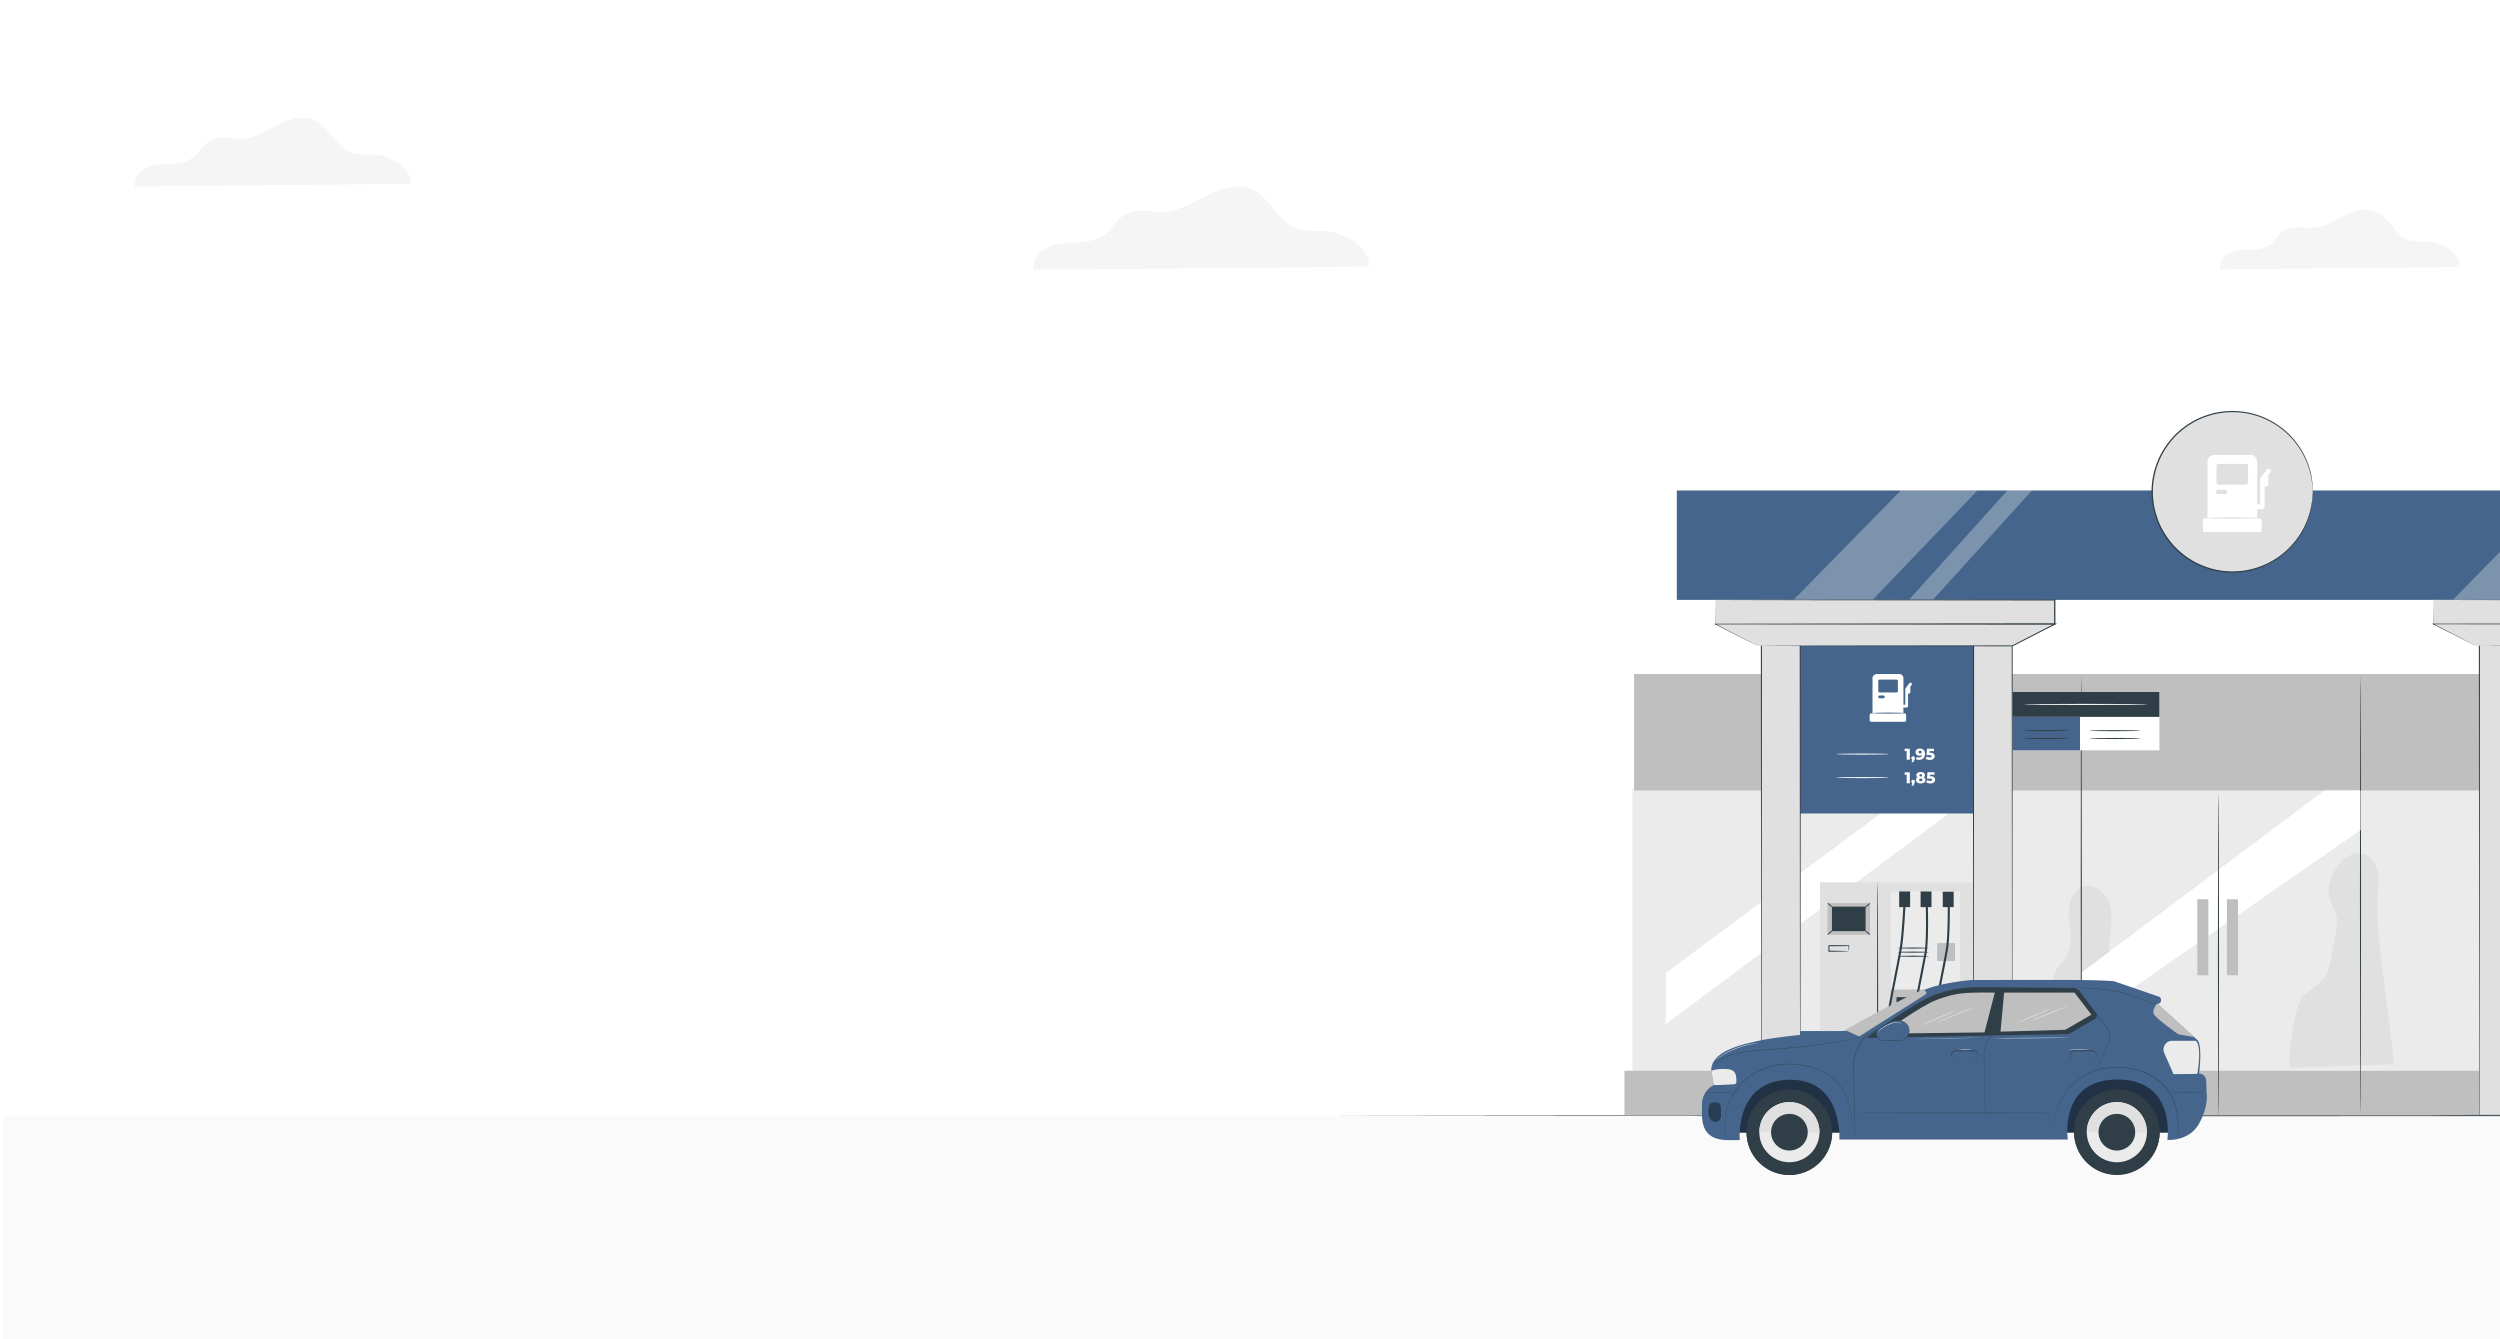 <?xml version="1.0" encoding="UTF-8"?> <svg xmlns="http://www.w3.org/2000/svg" id="Слой_1" data-name="Слой 1" viewBox="0 0 1680 900"> <defs> <style>.cls-1{fill:#fff;}.cls-2{fill:#fafafa;}.cls-3{fill:#f5f5f5;}.cls-4{fill:#303e47;}.cls-5{fill:#ebebeb;}.cls-6{fill:#e0e0e0;}.cls-7{fill:#bfbfbf;}.cls-8{fill:#45658c;}.cls-9{opacity:0.3;}.cls-10{fill:none;}.cls-11{opacity:0.5;}.cls-12{opacity:0.4;}</style> </defs> <rect class="cls-1" width="1680" height="900"></rect> <rect class="cls-2" x="2" y="749.89" width="1680" height="156.11"></rect> <path class="cls-3" d="M275.8,123.5c1.4-10.3-13.1-18.8-24-19.6-5.2-.4-10.6.4-15.5-1.4-10.7-3.7-15-17.5-25.4-21.9-7.8-3.3-16.8-.4-24.3,3.4s-15,8.6-23.5,9.1c-7.4.5-15.3-2.3-21.8,1.3-4.8,2.7-7.3,8.2-11.7,11.5s-9.9,3.9-15.3,4.1-10.9.4-15.8,2.6-8.9,7.4-7.9,12.7Z"></path> <path class="cls-3" d="M919.8,179.2c1.7-12.5-15.9-22.8-29.2-23.9-6.3-.5-12.9.5-18.9-1.6-13-4.5-18.2-21.3-30.8-26.7-9.5-4-20.4-.4-29.6,4.2s-18.3,10.4-28.5,11.1c-8.9.6-18.6-2.7-26.4,1.6-5.8,3.2-8.9,10-14.2,13.9s-12.1,4.7-18.6,5-13.2.4-19.2,3.1-10.8,9-9.6,15.4Z"></path> <path class="cls-3" d="M1652.9,179.4c1.2-9-11.4-16.3-20.9-17.1-4.5-.4-9.2.4-13.5-1.1-9.3-3.2-13-15.3-22.1-19.1-6.8-2.9-14.6-.3-21.2,3s-13.1,7.4-20.4,8c-6.4.4-13.3-1.9-18.9,1.1-4.2,2.3-6.4,7.2-10.2,10s-8.7,3.4-13.3,3.6-9.5.3-13.8,2.2-7.7,6.4-6.9,11Z"></path> <path class="cls-4" d="M1939,749.74c0,.2-229.13.37-511.7.37s-602.14-.37-511.74-.37c117.25,0,229.07-.37,511.74-.37S1939,749.53,1939,749.74Z"></path> <rect class="cls-5" x="1097.01" y="529.98" width="792.59" height="197.37"></rect> <path class="cls-6" d="M1598.4,627.37c-.63-7.45-1.26-14.94-.78-22.4.38-5.93,1.45-11.91.5-17.78s-4.54-11.82-10.27-13.39c-7.95-2.16-15.51,4.82-19.35,12.11-2.83,5.34-4.72,11.57-3.23,17.44,1.14,4.48,4.16,8.36,5,12.91.62,3.33,0,6.75-.58,10.07q-1.5,8.35-3,16.71c-.77,4.24-1.56,8.59-3.76,12.29-3.49,5.89-9.91,9.26-15.12,13.69s-11.31,42.39-8.58,48.66l69.39-2.6C1606.52,690,1600.51,652.43,1598.4,627.37Z"></path> <path class="cls-6" d="M1364.34,720.11a30.37,30.37,0,0,1,6.74-26.77c3.36-3.77,7.8-6.86,9.6-11.58,3.16-8.22-3-17.65-.46-26.09,1.69-5.71,7-9.65,9.47-15,3.47-7.42,1.25-16.08.62-24.25s1.73-18.13,9.53-20.65c8.36-2.69,16.69,5.69,18.41,14.3s-.73,17.47-.88,26.25,2.05,17.76,1,26.57c-.85,6.84-3.66,13.4-3.74,20.29-.13,12.42,8.38,25.83,1.77,36.34"></path> <polygon class="cls-1" points="1119.6 653.66 1282.97 532.47 1307.24 532.47 1328.67 532.47 1119.3 688.27 1119.6 653.66"></polygon> <rect class="cls-7" x="1098.1" y="452.94" width="792.59" height="78.27"></rect> <rect class="cls-7" x="1091.64" y="719.58" width="800.54" height="29.87"></rect> <rect class="cls-8" x="1126.82" y="329.6" width="752.7" height="73.52"></rect> <g class="cls-9"> <polygon class="cls-1" points="1277.34 329.6 1205.25 403.12 1258.38 403.12 1328.88 329.6 1277.34 329.6"></polygon> </g> <g class="cls-9"> <polygon class="cls-1" points="1282.77 403.12 1348.97 329.6 1365.44 329.6 1298.88 403.12 1282.77 403.12"></polygon> </g> <g class="cls-9"> <polygon class="cls-1" points="1720.4 329.6 1648.31 403.12 1701.44 403.12 1771.93 329.6 1720.4 329.6"></polygon> </g> <path class="cls-4" d="M1586.26,749.59c-.2,0-.37-66.3-.37-148.06s.17-148.07.37-148.07.37,66.28.37,148.07S1586.47,749.59,1586.26,749.59Z"></path> <polygon class="cls-1" points="1561.97 531.24 1398.62 653.66 1398.33 688.27 1586.26 557.82 1586.24 531.21 1561.97 531.24"></polygon> <path class="cls-4" d="M1398.62,749.46c-.2,0-.37-66.27-.37-148s.17-148,.37-148,.37,66.25.37,148S1398.83,749.46,1398.62,749.46Z"></path> <path class="cls-4" d="M1490.81,751c-.2,0-.37-48.92-.37-109.24s.17-109.24.37-109.24.38,48.9.38,109.24S1491,751,1490.81,751Z"></path> <rect class="cls-7" x="1496.49" y="604.33" width="7.46" height="51.05"></rect> <rect class="cls-7" x="1476.58" y="604.33" width="7.46" height="51.05"></rect> <circle class="cls-6" cx="1500.24" cy="330.46" r="53.96"></circle> <path class="cls-4" d="M1554.2,330.46s0-.3-.1-.87-.1-1.47-.17-2.56q-.06-.86-.12-1.89c-.08-.69-.23-1.43-.35-2.25a40,40,0,0,0-1.13-5.56,51.56,51.56,0,0,0-6-14.29,53.88,53.88,0,0,0-36.22-25.19,49.89,49.89,0,0,0-6.77-.78c-1.15,0-2.32-.15-3.49-.13l-3.54.18a22.94,22.94,0,0,0-3.58.4c-1.19.19-2.4.33-3.6.58a57.92,57.92,0,0,0-7.13,2.1,55,55,0,0,0-7,3.07c-1.13.61-2.21,1.33-3.33,2a28,28,0,0,0-3.23,2.22,64,64,0,0,0-6.07,5.16,62.62,62.62,0,0,0-5.24,6.2,52,52,0,0,0-7.64,14.74,53,53,0,0,0,0,33.75,51.74,51.74,0,0,0,7.64,14.74,60.21,60.21,0,0,0,5.24,6.2,59,59,0,0,0,6.07,5.16,26.92,26.92,0,0,0,3.23,2.23c1.12.66,2.2,1.38,3.33,2a58.89,58.89,0,0,0,14.11,5.17c1.2.25,2.41.39,3.61.59a23.91,23.91,0,0,0,3.57.39l3.54.18c1.17,0,2.34-.09,3.49-.13a50.22,50.22,0,0,0,6.78-.78,53.85,53.85,0,0,0,36.21-25.2,51.39,51.39,0,0,0,6-14.28,40,40,0,0,0,1.13-5.56c.12-.82.27-1.56.35-2.25s.08-1.32.12-1.89c.07-1.09.13-1.94.17-2.56s.1-.87.1-.87,0,.3,0,.88,0,1.47-.08,2.57c0,.56,0,1.2-.07,1.89s-.2,1.45-.31,2.27a38.05,38.05,0,0,1-1,5.61,51.09,51.09,0,0,1-5.89,14.47,54.26,54.26,0,0,1-36.53,25.7,49.79,49.79,0,0,1-6.87.82c-1.17.05-2.35.16-3.54.15l-3.6-.18a22.26,22.26,0,0,1-3.63-.39c-1.21-.19-2.45-.33-3.66-.58a57.65,57.65,0,0,1-7.26-2.11,56.34,56.34,0,0,1-7.11-3.11c-1.15-.62-2.25-1.35-3.39-2a27.83,27.83,0,0,1-3.29-2.26,49.81,49.81,0,0,1-11.52-11.54,52.7,52.7,0,0,1-7.79-15,53.89,53.89,0,0,1,0-34.35,52.76,52.76,0,0,1,7.79-15,61.31,61.31,0,0,1,5.35-6.3,59.6,59.6,0,0,1,6.17-5.24,27.83,27.83,0,0,1,3.29-2.26c1.14-.67,2.24-1.4,3.39-2a55.47,55.47,0,0,1,7.11-3.1,56.4,56.4,0,0,1,7.25-2.12c1.22-.25,2.45-.39,3.66-.58a22.5,22.5,0,0,1,3.64-.39l3.59-.18c1.19,0,2.38.11,3.55.15a50,50,0,0,1,6.87.82,54.26,54.26,0,0,1,36.53,25.7,51.39,51.39,0,0,1,5.89,14.47,38.05,38.05,0,0,1,1,5.61c.11.82.25,1.58.31,2.27s0,1.33.07,1.9c0,1.09.06,2,.08,2.57S1554.2,330.46,1554.2,330.46Z"></path> <path class="cls-1" d="M1487.39,305.65h25.42a1,1,0,0,0,.22.08,4.49,4.49,0,0,1,2.7,1.57,4.89,4.89,0,0,1,1.08,3.33q0,13.81,0,27.64V339h2v-.69c0-5.32,0-10.63,0-15.95a2.54,2.54,0,0,1,.37-1.42c1.32-1.8,2.69-3.55,4.07-5.3a1.5,1.5,0,0,1,2.16-.27,1.53,1.53,0,0,1,.23,2.13c-.32.44-.65.87-1,1.28a1.34,1.34,0,0,0-.33,1c0,1.84,0,3.68,0,5.52a1.5,1.5,0,0,1-1.58,1.65h-.9v13.37c0,1.24-.57,1.79-1.8,1.79-.93,0-1.86,0-2.79,0-.38,0-.48.12-.48.49,0,1.82,0,3.65,0,5.47a3.66,3.66,0,0,0,0,.42H1518c1.29,0,1.85.55,1.85,1.84,0,1.77,0,3.54,0,5.32,0,1.43-.52,1.95-1.94,1.95h-35.48c-1.39,0-1.7-.22-2.11-1.52V349.9c.41-1.29.72-1.51,2.11-1.51h1V335.57q0-12.46,0-24.94a4.56,4.56,0,0,1,1.86-4.05A11.73,11.73,0,0,1,1487.39,305.65Z"></path> <g id="NCkLls.tif"> <path class="cls-6" d="M1500.12,325.71h-8.86a1.56,1.56,0,0,1-1.79-1.79V313.53c0-1.25.57-1.81,1.84-1.81h17.6c1.25,0,1.82.57,1.82,1.83v10.32c0,1.3-.56,1.83-1.86,1.84Z"></path> <path class="cls-6" d="M1493,332H1491a1.52,1.52,0,1,1,0-3c1.3,0,2.59,0,3.89,0a1.52,1.52,0,1,1,0,3Z"></path> </g> <path class="cls-6" d="M1517.49,348.12c0,.27-7.72.48-17.25.48s-17.26-.21-17.26-.48,7.73-.48,17.26-.48S1517.49,347.86,1517.49,348.12Z"></path> <rect class="cls-1" x="1352.41" y="465.01" width="98.7" height="39.21"></rect> <rect class="cls-4" x="1352.41" y="465.01" width="98.7" height="16.72"></rect> <rect class="cls-8" x="1352.41" y="481.73" width="45.36" height="22.5"></rect> <path class="cls-4" d="M1390.51,496.27c0,.21-6.9.37-15.42.37s-15.44-.16-15.44-.37,6.91-.37,15.44-.37S1390.51,496.07,1390.51,496.27Z"></path> <path class="cls-4" d="M1390.51,491c0,.21-6.9.37-15.42.37s-15.44-.16-15.44-.37,6.91-.37,15.44-.37S1390.51,490.84,1390.51,491Z"></path> <path class="cls-4" d="M1438.55,496.27c0,.21-7.72.37-17.24.37s-17.23-.16-17.23-.37,7.71-.37,17.23-.37S1438.55,496.07,1438.55,496.27Z"></path> <path class="cls-4" d="M1438.55,491c0,.21-7.72.37-17.24.37s-17.23-.16-17.23-.37,7.71-.37,17.23-.37S1438.55,490.84,1438.55,491Z"></path> <path class="cls-1" d="M1443.65,473.37c0,.2-18.81.37-42,.37s-42-.17-42-.37,18.8-.37,42-.37S1443.65,473.16,1443.65,473.37Z"></path> <rect class="cls-4" x="1305.54" y="599.08" width="7.33" height="10.5"></rect> <rect class="cls-5" x="1270.01" y="628.49" width="48.59" height="37.74"></rect> <rect class="cls-8" x="1204.78" y="433.53" width="123.62" height="113.13"></rect> <path class="cls-6" d="M1261.76,592.87V749.59h64.4V592.87Zm55.49,72.4h-46.52l-.06-66.19h46.52Z"></path> <rect class="cls-7" x="1270.45" y="665" width="15.77" height="31.63"></rect> <polygon class="cls-6" points="1209.71 749.59 1183.62 749.44 1183.62 426.66 1209.71 426.66 1209.71 749.59"></polygon> <path class="cls-4" d="M1209.71,749.59s0-.58,0-1.67,0-2.72,0-4.84c0-4.27,0-10.53-.05-18.62,0-16.17-.06-39.6-.11-68.67,0-58.11-.09-138.79-.15-229.13l.37.37h-26.09l.37-.37c-.11,146.08-.2,271.13-.23,322.78l-.14-.14,19.36.19,5,.06,1.72,0h-6.65l-19.45,0h-.13v-.14c0-51.65-.13-176.7-.24-322.78v-.37h26.84v.37c-.07,90.45-.12,171.22-.16,229.4-.05,29-.09,52.43-.11,68.59,0,8,0,14.28,0,18.53,0,2.1,0,3.7,0,4.79S1209.71,749.59,1209.71,749.59Z"></path> <rect class="cls-6" x="1326.13" y="421.31" width="26.01" height="328.27"></rect> <path class="cls-4" d="M1352.14,749.59s0-.59,0-1.7,0-2.77,0-4.92c0-4.34,0-10.71,0-18.93,0-16.44-.07-40.26-.11-69.82,0-59.07-.1-141.09-.16-232.91l.37.37h-26l.37-.37c-.1,148.92-.19,276.32-.23,328.28l-.14-.14,19.32.08,5,0,1.7,0-1.65,0-5,0-19.4.07H1326v-.14c0-52-.13-179.36-.23-328.28v-.37h26.75v.37c-.06,91.93-.12,174-.16,233.18,0,29.53-.08,53.31-.11,69.74,0,8.18,0,14.52,0,18.84,0,2.13,0,3.76,0,4.87S1352.14,749.59,1352.14,749.59Z"></path> <rect class="cls-4" x="1276.26" y="599.08" width="7.33" height="10.5"></rect> <rect class="cls-4" x="1290.64" y="599.08" width="7.33" height="10.5"></rect> <rect class="cls-8" x="1209.71" y="692.86" width="52.02" height="56.73"></rect> <rect class="cls-6" x="1223.02" y="592.87" width="38.71" height="99.99"></rect> <rect class="cls-4" x="1274.46" y="670.11" width="7.69" height="26.53"></rect> <path class="cls-6" d="M1279.5,681.92h-2.33v-8.27a1.16,1.16,0,0,1,1.17-1.16h0a1.16,1.16,0,0,1,1.16,1.16Z"></path> <polyline class="cls-10" points="1268.28 749.59 1268.28 707.92 1317.08 707.92 1317.08 748.69"></polyline> <path class="cls-4" d="M1271.4,743.49c-3.83,0-6.89-2.65-7-6-.14-5-.1-13.05-.07-20.14,0-3.24,0-6.31,0-8.86,0-8,5.11-34.09,8.85-53.13,1.35-6.84,2.51-12.74,3.21-16.66.66-3.74,1.68-12.14,2.73-30.89.07-1.29.09-1.63.77-1.63v.71l.71.07c0,.07,0,.39-.06.94-1,18.81-2.08,27.27-2.75,31-.7,3.93-1.87,9.84-3.21,16.69-3.73,19-8.84,45-8.83,52.85,0,2.55,0,5.62,0,8.87,0,7.07-.06,15.1.08,20.09.07,2.57,2.56,4.65,5.56,4.65a5.94,5.94,0,0,0,4.24-1.69,4.35,4.35,0,0,0,1.32-3.13l.11-42.33h1.42l-.11,42.33a5.78,5.78,0,0,1-1.72,4.13A7.4,7.4,0,0,1,1271.4,743.49Z"></path> <rect class="cls-7" x="1228.1" y="606.85" width="28.55" height="21.29"></rect> <rect class="cls-4" x="1231.06" y="609.26" width="22.62" height="16.47"></rect> <path class="cls-4" d="M1242.4,639.25a33.66,33.66,0,0,1-.23-3.75l.23.23c-3.08.09-7.92.14-13.36.14l.37-.37h0v3.72l-.36-.36c3.75,0,7,.09,9.42.16a38.61,38.61,0,0,1,3.94.2,29.8,29.8,0,0,1-3.69.19c-2.37.08-5.77.15-9.67.17h-.36v-4.08h0l.37-.37c5.44,0,10.28.06,13.36.14h.24v.22A27.69,27.69,0,0,1,1242.4,639.25Z"></path> <rect class="cls-8" x="1276.17" y="681.92" width="4.34" height="17.3"></rect> <rect class="cls-7" x="1285.3" y="665" width="15.77" height="31.63"></rect> <rect class="cls-4" x="1289.3" y="670.11" width="7.69" height="26.53"></rect> <path class="cls-6" d="M1294.35,681.92H1292v-8.27a1.16,1.16,0,0,1,1.16-1.16h0a1.16,1.16,0,0,1,1.17,1.16Z"></path> <path class="cls-4" d="M1286.24,743.49c-3.64,0-5-.62-5-4.11-.14-5-.11-13-.08-20.14,0-3.24,0-6.32,0-8.86,0-8,5.12-34.1,8.86-53.14,1.34-6.83,2.5-12.73,3.2-16.65,1-5.42,1.28-17.16.88-33.05,0-1,0-1,.18-1.19l.51.5v0h.72s0,.28,0,.65c.23,9.25.43,25.89-.9,33.33-.7,3.93-1.86,9.83-3.2,16.67-3.74,19-8.85,45-8.83,52.87,0,2.54,0,5.62,0,8.87,0,7.07-.06,15.1.08,20.09.07,2.44.44,2.72,3.63,2.72a6,6,0,0,0,4.25-1.69,4.34,4.34,0,0,0,1.31-3.13l.12-42.33h1.42l-.11,42.33a5.79,5.79,0,0,1-1.73,4.13A7.36,7.36,0,0,1,1286.24,743.49Z"></path> <rect class="cls-7" x="1291.01" y="681.92" width="4.34" height="17.3"></rect> <rect class="cls-7" x="1300.14" y="665" width="15.77" height="31.63"></rect> <rect class="cls-4" x="1304.15" y="670.11" width="7.69" height="26.53"></rect> <path class="cls-6" d="M1309.19,681.92h-2.33v-8.27a1.17,1.17,0,0,1,1.17-1.16h0a1.16,1.16,0,0,1,1.16,1.16Z"></path> <rect class="cls-7" x="1301.75" y="633.75" width="12.02" height="12.02"></rect> <path class="cls-4" d="M1296.25,637.09c0,.21-4.74.37-10.57.37s-10.58-.16-10.58-.37,4.74-.37,10.58-.37S1296.25,636.89,1296.25,637.09Z"></path> <path class="cls-4" d="M1296.25,639.84c0,.21-4.74.37-10.57.37s-10.58-.16-10.58-.37,4.74-.37,10.58-.37S1296.25,639.64,1296.25,639.84Z"></path> <path class="cls-4" d="M1296.25,642.6c0,.2-4.74.37-10.57.37s-10.58-.17-10.58-.37,4.74-.38,10.58-.38S1296.25,642.39,1296.25,642.6Z"></path> <path class="cls-4" d="M1302.49,743.49h-1.4v-.13a6.41,6.41,0,0,1-5.59-5.91c-.14-5-.1-13.05-.07-20.14,0-3.24,0-6.31,0-8.86,0-8,5.11-34.09,8.85-53.13,1.35-6.84,2.51-12.74,3.21-16.66,1-5.4,1.45-16.45,1.39-31.12,0-1,0-1,.21-1.19l.5.5v0l.71,0v.65c.07,14.76-.43,25.9-1.41,31.38-.7,3.93-1.86,9.84-3.21,16.69-3.73,19-8.84,45-8.83,52.85,0,2.55,0,5.62,0,8.87,0,7.07-.06,15.1.08,20.09.06,2.36,2.19,4.32,4.86,4.62a5.9,5.9,0,0,0,3.55-1.66,4.38,4.38,0,0,0,1.31-3.13l.11-42.33h1.43l-.12,42.33a5.77,5.77,0,0,1-1.72,4.13,7.26,7.26,0,0,1-3.86,2Z"></path> <path class="cls-4" d="M1261.76,592.28c.21,0,.37,34.86.37,77.85S1262,748,1261.76,748s-.37-34.85-.37-77.86S1261.56,592.28,1261.76,592.28Z"></path> <path class="cls-4" d="M1231.26,609.41c-.12.15-.94-.29-1.81-1s-1.48-1.4-1.35-1.56.94.28,1.81,1S1231.39,609.25,1231.26,609.41Z"></path> <path class="cls-4" d="M1256.8,606.85c.13.15-.57,1-1.56,1.82s-1.9,1.41-2,1.25.56-1,1.55-1.82S1256.66,606.69,1256.8,606.85Z"></path> <path class="cls-4" d="M1253.58,625.57c.13-.15.94.29,1.82,1s1.48,1.4,1.35,1.56-1-.28-1.82-1S1253.45,625.73,1253.58,625.57Z"></path> <path class="cls-4" d="M1228.05,628.13c-.13-.15.56-1,1.55-1.82s1.9-1.41,2-1.25-.56,1-1.55,1.82S1228.18,628.29,1228.05,628.13Z"></path> <path class="cls-1" d="M1260.92,452.94h15.72l.14.05a2.77,2.77,0,0,1,1.67,1,3.05,3.05,0,0,1,.67,2.07c0,5.7,0,11.4,0,17.1v.42h1.25v-.43c0-3.29,0-6.58,0-9.86a1.55,1.55,0,0,1,.23-.88c.81-1.12,1.67-2.2,2.52-3.28a.92.92,0,0,1,1.33-.17.94.94,0,0,1,.14,1.32,9.24,9.24,0,0,1-.61.79.86.86,0,0,0-.21.6c0,1.13,0,2.27,0,3.41a.94.94,0,0,1-1,1h-.56v8.28c0,.76-.35,1.1-1.12,1.1h-1.72c-.24,0-.3.07-.3.3,0,1.13,0,2.25,0,3.38,0,.08,0,.16,0,.26h.71c.8,0,1.14.34,1.14,1.14,0,1.1,0,2.19,0,3.29,0,.89-.32,1.21-1.2,1.21h-22c-.86,0-1-.14-1.31-.94v-3.76c.26-.8.45-.94,1.31-.94h.6v-7.93c0-5.14,0-10.29,0-15.43a2.81,2.81,0,0,1,1.15-2.5A6.61,6.61,0,0,1,1260.92,452.94Z"></path> <g id="NCkLls.tif-2" data-name="NCkLls.tif"> <path class="cls-8" d="M1268.79,465.35h-5.48a1,1,0,0,1-1.11-1.12v-6.41c0-.78.36-1.12,1.14-1.12h10.89c.77,0,1.12.34,1.13,1.13v6.38c0,.8-.35,1.14-1.16,1.14Z"></path> <path class="cls-8" d="M1264.36,469.23h-1.19a.93.93,0,0,1-1-.94.94.94,0,0,1,1-.94q1.2,0,2.4,0a.94.94,0,1,1,0,1.88Z"></path> </g> <path class="cls-8" d="M1279.54,479.22c0,.2-4.78.37-10.68.37s-10.67-.17-10.67-.37,4.78-.37,10.67-.37S1279.54,479,1279.54,479.22Z"></path> <path class="cls-1" d="M1269.51,506.73c0,.21-8,.37-17.89.37s-17.89-.16-17.89-.37,8-.37,17.89-.37S1269.51,506.53,1269.51,506.73Z"></path> <path class="cls-4" d="M1395.88,749.46c0,.2-54.87.37-122.53.37s-122.55-.17-122.55-.37,54.86-.37,122.55-.37S1395.88,749.25,1395.88,749.46Z"></path> <rect class="cls-5" x="1305.86" y="681.92" width="4.34" height="17.3"></rect> <rect class="cls-6" x="1152.66" y="403.12" width="228.21" height="16.24"></rect> <path class="cls-4" d="M1152.66,403.12s.37,0,1.13,0l3.39,0,13.1-.05,48.5-.11,162.08-.15h.37v.37c0,5.15,0,10.66,0,16.22h0v.38h-.38l-228.2-.24h-.13v-.13c0-5.37,0-9.44.07-12.18,0-1.34,0-2.35,0-3.05s0-1,0-1,0,.36,0,1,0,1.73,0,3.08q0,4.1.08,12.11l-.13-.13,228.2-.24-.37.37h0c0-5.56,0-11.07,0-16.22l.36.37-161.81-.16-48.59-.11-13.18-.05-3.44,0Z"></path> <polygon class="cls-6" points="1181.18 433.97 1152.66 419.35 1380.87 419.35 1352.34 433.97 1181.18 433.97"></polygon> <path class="cls-4" d="M1181.18,434l.85,0,2.47,0,9.55-.06,35.68-.1,122.61-.13-.16,0c9.1-4.68,18.7-9.6,28.52-14.63l.16.69h-28.51l-199.69-.18.08-.35,21.11,10.92,5.48,2.86,1.39.74.46.26s-.16-.06-.47-.21l-1.41-.7-5.51-2.76-21.22-10.78-.69-.35h.78l199.69-.19h30l-1.36.69-28.53,14.61-.08,0h-.08l-122.68-.13-35.66-.11-9.53-.06-2.46,0Z"></path> <path class="cls-1" d="M1283.38,503.14v7.37h-2.09v-5.76h-1.37v-1.61Z"></path> <path class="cls-1" d="M1286.47,508.56a1.12,1.12,0,0,1,.34.85,2,2,0,0,1-.06.49,6.59,6.59,0,0,1-.29.73l-.66,1.53h-1.25l.49-1.71a1.08,1.08,0,0,1-.46-.41,1.18,1.18,0,0,1-.16-.63,1.12,1.12,0,0,1,.34-.85,1.27,1.27,0,0,1,1.71,0Z"></path> <path class="cls-1" d="M1292.66,503.93a3.69,3.69,0,0,1,.92,2.69,4.5,4.5,0,0,1-.49,2.18,3.34,3.34,0,0,1-1.38,1.38,4.26,4.26,0,0,1-2.06.48,4.68,4.68,0,0,1-1.19-.15,3.17,3.17,0,0,1-1-.39l.76-1.5a2.25,2.25,0,0,0,1.36.38,1.71,1.71,0,0,0,1.85-1.7,2.45,2.45,0,0,1-1.65.54,2.7,2.7,0,0,1-1.27-.3,2.25,2.25,0,0,1-1.27-2,2.28,2.28,0,0,1,.39-1.32,2.45,2.45,0,0,1,1-.89,3.72,3.72,0,0,1,4,.63Zm-1.62,2.15a.88.88,0,0,0,.29-.68.91.91,0,0,0-.28-.67,1.09,1.09,0,0,0-.76-.25,1,1,0,0,0-.72.25,1,1,0,0,0,0,1.36,1.19,1.19,0,0,0,1.47,0Z"></path> <path class="cls-1" d="M1299.34,506.46a2.08,2.08,0,0,1,.75,1.68,2.31,2.31,0,0,1-.36,1.26,2.37,2.37,0,0,1-1.07.91,4.12,4.12,0,0,1-1.78.35,6.78,6.78,0,0,1-1.55-.19,4.61,4.61,0,0,1-1.31-.54l.75-1.57a3.31,3.31,0,0,0,1,.45,3.61,3.61,0,0,0,1.07.16,1.63,1.63,0,0,0,.86-.2.66.66,0,0,0,.32-.58.62.62,0,0,0-.31-.56,2.47,2.47,0,0,0-1.12-.19h-2l.37-4.3h4.69v1.61h-3l-.09,1.07h.49A3.4,3.4,0,0,1,1299.34,506.46Z"></path> <path class="cls-1" d="M1269.51,522.54c0,.21-8,.38-17.89.38s-17.89-.17-17.89-.38,8-.37,17.89-.37S1269.51,522.34,1269.51,522.54Z"></path> <path class="cls-1" d="M1283.38,519v7.37h-2.09v-5.76h-1.37V519Z"></path> <path class="cls-1" d="M1286.47,524.37a1.12,1.12,0,0,1,.34.86,2,2,0,0,1-.06.48,6.59,6.59,0,0,1-.29.73l-.66,1.53h-1.25l.49-1.71a1,1,0,0,1-.46-.41,1.17,1.17,0,0,1-.16-.62,1.12,1.12,0,0,1,.34-.86,1.3,1.3,0,0,1,1.71,0Z"></path> <path class="cls-1" d="M1293.65,523.16a1.76,1.76,0,0,1,.28,1,2,2,0,0,1-.4,1.22,2.6,2.6,0,0,1-1.13.81,4.53,4.53,0,0,1-1.67.29,4.58,4.58,0,0,1-1.68-.29,2.51,2.51,0,0,1-1.12-.81,2,2,0,0,1-.41-1.22,1.85,1.85,0,0,1,.28-1,2.2,2.2,0,0,1,.78-.73,1.72,1.72,0,0,1-.79-1.48,1.78,1.78,0,0,1,.37-1.13,2.23,2.23,0,0,1,1-.75,4.5,4.5,0,0,1,3.07,0,2.32,2.32,0,0,1,1,.75,1.84,1.84,0,0,1,.36,1.13,1.8,1.8,0,0,1-.2.84,1.72,1.72,0,0,1-.59.64A2.2,2.2,0,0,1,1293.65,523.16Zm-2.12,1.6a.83.83,0,0,0,.3-.67.82.82,0,0,0-.3-.67,1.42,1.42,0,0,0-1.61,0,.82.82,0,0,0-.3.67.83.83,0,0,0,.3.67,1.47,1.47,0,0,0,1.61,0Zm-1.44-4.29a.73.73,0,0,0-.24.58.71.71,0,0,0,.24.56.93.93,0,0,0,.64.2.94.94,0,0,0,.64-.2.71.71,0,0,0,.24-.56.73.73,0,0,0-.24-.58.94.94,0,0,0-.64-.2A1,1,0,0,0,1290.09,520.47Z"></path> <path class="cls-1" d="M1299.66,522.27a2.08,2.08,0,0,1,.74,1.68,2.39,2.39,0,0,1-.35,1.26,2.5,2.5,0,0,1-1.07.92,4.33,4.33,0,0,1-1.79.34,6.69,6.69,0,0,1-1.54-.19,4.49,4.49,0,0,1-1.31-.54l.75-1.57a3.19,3.19,0,0,0,1,.45,3.56,3.56,0,0,0,1.07.16,1.66,1.66,0,0,0,.86-.2.66.66,0,0,0,.32-.58.6.6,0,0,0-.32-.55,2.27,2.27,0,0,0-1.11-.19h-2l.37-4.31h4.7v1.61h-3l-.09,1.08h.49A3.48,3.48,0,0,1,1299.66,522.27Z"></path> <polygon class="cls-6" points="1692.16 749.59 1666.07 749.44 1666.07 426.66 1692.16 426.66 1692.16 749.59"></polygon> <path class="cls-4" d="M1692.16,749.59s0-.58,0-1.67,0-2.72,0-4.84c0-4.27,0-10.53,0-18.62,0-16.17-.06-39.6-.11-68.67,0-58.11-.09-138.79-.16-229.13l.37.37h-26.09l.37-.37c-.1,146.08-.19,271.13-.23,322.78l-.14-.14,19.37.19,5,.06,1.71,0h-6.64l-19.45,0h-.14v-.14c0-51.65-.12-176.7-.23-322.78v-.37h26.83v.37c-.06,90.45-.11,171.22-.15,229.4-.05,29-.09,52.43-.11,68.59,0,8,0,14.28,0,18.53,0,2.1,0,3.7,0,4.79S1692.16,749.59,1692.16,749.59Z"></path> <path class="cls-4" d="M1878.34,749.46c0,.2-54.87.37-122.53.37s-122.55-.17-122.55-.37,54.86-.37,122.55-.37S1878.34,749.25,1878.34,749.46Z"></path> <rect class="cls-6" x="1635.11" y="403.12" width="228.21" height="16.24"></rect> <path class="cls-4" d="M1635.11,403.12l1.14,0,3.39,0,13.1-.05,48.5-.11,162.08-.15h.37v16.59h0v.38h-.37l-228.21-.24H1635v-.13c0-5.37.06-9.44.08-12.18,0-1.34,0-2.35,0-3.05s0-1,0-1,0,.36,0,1,0,1.73,0,3.08q0,4.1.07,12.11l-.13-.13,228.21-.24-.37.37h0V403.12l.37.37-161.81-.16-48.59-.11-13.18-.05-3.44,0Z"></path> <polygon class="cls-6" points="1663.64 433.97 1635.11 419.35 1863.32 419.35 1834.8 433.97 1663.64 433.97"></polygon> <path class="cls-4" d="M1663.64,434l.84,0,2.48,0,9.55-.06,35.68-.1,122.61-.13-.17,0L1863.16,419l.16.69h-28.51l-199.7-.18.09-.35,21.11,10.92,5.47,2.86,1.4.74.46.26s-.16-.06-.48-.21l-1.4-.7-5.51-2.76L1635,419.52l-.69-.35h.77l199.7-.19h30l-1.36.69L1835,434.29l-.08,0h-.08l-122.69-.13-35.65-.11-9.53-.06-2.46,0Z"></path> <rect class="cls-8" x="1162.38" y="717.34" width="298.42" height="43.79"></rect> <g class="cls-11"> <rect x="1162.38" y="717.34" width="298.42" height="43.79"></rect> </g> <circle class="cls-4" cx="1202.48" cy="760.84" r="28.78" transform="translate(411.17 1943.48) rotate(-88.54)"></circle> <path class="cls-4" d="M1173.71,760.35v.07a28.77,28.77,0,1,0,57.54.83v-.07Z"></path> <path class="cls-5" d="M1182.28,760.54a20.2,20.2,0,1,0,20.49-19.91A20.21,20.21,0,0,0,1182.28,760.54Z"></path> <path class="cls-6" d="M1202.77,740.63a20.2,20.2,0,0,0-20.49,19.91l40.4.59A20.21,20.21,0,0,0,1202.77,740.63Z"></path> <path class="cls-4" d="M1190.18,760.66a12.31,12.31,0,1,0,12.48-12.13A12.31,12.31,0,0,0,1190.18,760.66Z"></path> <circle class="cls-4" cx="1422.53" cy="760.84" r="28.78" transform="translate(624.95 2163.09) rotate(-88.51)"></circle> <path class="cls-4" d="M1393.76,760.35s0,0,0,.07a28.78,28.78,0,0,0,57.55.83v-.07Z"></path> <path class="cls-5" d="M1402.33,760.54a20.2,20.2,0,1,0,20.49-19.91A20.21,20.21,0,0,0,1402.33,760.54Z"></path> <path class="cls-6" d="M1422.82,740.63a20.2,20.2,0,0,0-20.49,19.91l40.4.59A20.22,20.22,0,0,0,1422.82,740.63Z"></path> <path class="cls-4" d="M1410.22,760.66a12.31,12.31,0,1,0,12.48-12.13A12.31,12.31,0,0,0,1410.22,760.66Z"></path> <path class="cls-8" d="M1240.2,692.7s-42.37,3.13-58.08,6.65c-11.07,2.49-32.41,6.77-32.15,20.2l1.69,9.62a14.5,14.5,0,0,0-7.92,12.85c0,9.22-1.93,23.54,16.55,24.11,3,.09,8.83,0,8.83,0s-3.55-39.36,32.61-40.51c36.78-1.17,34.34,40.15,34.34,40.15h153.52s-6.3-40.26,33.3-40.32S1456.47,766,1456.47,766s14.56,1.26,21.34-11,5-21,5-21l-.22-7.74a5,5,0,0,0-4.82-4.86h0s2.65-19.48-1.41-22.85-26.31-23.72-26.31-23.72l1.06-.67a2.5,2.5,0,0,0-.52-4.47c-8.45-2.9-25.15-8.65-29.08-10a7.54,7.54,0,0,0-1.83-.38c-2.34-.18-9-.6-21.16-.73-14.84-.16-73.76,0-73.76,0s-20.28,1.67-31.57,6.64C1281.32,670.51,1240.2,692.7,1240.2,692.7Z"></path> <g class="cls-12"> <path d="M1154.48,741c-1.53-.31-3.89-.34-5.06.7a4.88,4.88,0,0,0-1.24,3.18,13.64,13.64,0,0,0,.11,4.77,5.81,5.81,0,0,0,2.69,3.8,3.76,3.76,0,0,0,4.43-.52,5.81,5.81,0,0,0,1.08-4.14,33.81,33.81,0,0,0-.25-5.87,2.81,2.81,0,0,0-.53-1.18,1.59,1.59,0,0,0-1.23-.74"></path> </g> <path class="cls-5" d="M1151.66,729.17c4.5,0,8.86-.24,13.35-.54a2.25,2.25,0,0,0,1.37-.42,2.21,2.21,0,0,0,.47-1.64c0-2.41-.1-5.15-1.93-6.72a7.18,7.18,0,0,0-4.12-1.39,26.6,26.6,0,0,0-10.83,1.09Z"></path> <path class="cls-4" d="M1245.06,764.54l0-.39c0-.26,0-.64-.07-1.13-.06-1-.14-2.46-.24-4.34s-.23-4.19-.5-6.85a54,54,0,0,0-1.59-9,40.4,40.4,0,0,0-4.33-10.09,31.81,31.81,0,0,0-8.37-9.33c-7.26-5.17-17.07-8.09-27.32-8.21s-20,3.12-27.13,8.54a39.8,39.8,0,0,0-8.81,9,42.48,42.48,0,0,0-5.15,9.69,39.62,39.62,0,0,0-2.18,8.81,36.2,36.2,0,0,0-.26,6.85,34.18,34.18,0,0,0,.52,4.3l.21,1.12c0,.25,0,.38,0,.38s0-.13-.08-.38l-.23-1.11a31.83,31.83,0,0,1-.58-4.31,36,36,0,0,1,.22-6.87,39.33,39.33,0,0,1,2.14-8.86,42.7,42.7,0,0,1,5.15-9.76,40,40,0,0,1,8.85-9.06,44.4,44.4,0,0,1,27.28-8.61c10.31.13,20.16,3.06,27.47,8.28a31.74,31.74,0,0,1,8.42,9.42,40.55,40.55,0,0,1,4.32,10.16,53.28,53.28,0,0,1,1.55,9c.26,2.67.37,5,.46,6.87s.14,3.34.18,4.34c0,.49,0,.87,0,1.13A3.81,3.81,0,0,1,1245.06,764.54Z"></path> <path class="cls-4" d="M1246.69,765.21s0-.11,0-.33,0-.53,0-1c0-.85-.06-2.09-.11-3.72-.1-3.26-.23-8-.41-14.1s-.36-13.45-.59-21.9q-.09-3.16-.18-6.53a21.91,21.91,0,0,1,.15-3.42l.24-1.73.36-1.73a35.84,35.84,0,0,1,6.33-13.44v0h0l26.59-16.75,7.18-4.52a56.08,56.08,0,0,1,7.6-4.24,78.36,78.36,0,0,1,8.25-3.3c1.41-.49,2.86-.9,4.31-1.33s2.92-.78,4.41-1.08a101.49,101.49,0,0,1,17.14-2.17,163.44,163.44,0,0,1,16.58.06h.16l0,.15-7.15,32v0a35,35,0,0,0-3.21,6.87,18.84,18.84,0,0,0-1.08,7.1c.18,2.36.25,4.67.31,6.91s.08,4.42.12,6.53c.13,8.45.16,15.81.18,21.88s0,10.84,0,14.1c0,1.62,0,2.87,0,3.71v1c0,.22,0,.33,0,.33s0-.11,0-.33,0-.53,0-1c0-.84,0-2.09,0-3.71,0-3.26,0-8-.08-14.1s-.1-13.43-.24-21.87q-.06-3.17-.14-6.53c-.06-2.24-.13-4.55-.32-6.9a19.1,19.1,0,0,1,1.09-7.2,35.18,35.18,0,0,1,3.22-6.92l0,0c2.2-9.84,4.59-20.58,7.12-32l.13.16a163.09,163.09,0,0,0-16.56,0,100.77,100.77,0,0,0-17.09,2.16c-1.49.3-2.94.71-4.4,1.08s-2.88.84-4.29,1.33a76.91,76.91,0,0,0-8.22,3.28,56.72,56.72,0,0,0-7.57,4.22l-7.18,4.52-26.61,16.73,0,0a34.5,34.5,0,0,0-3.92,6.49,35.28,35.28,0,0,0-2.38,6.85c-1.21,4.61-.6,9.15-.59,13.36.21,8.45.39,15.82.54,21.9s.25,10.84.33,14.1c0,1.62.06,2.87.08,3.72,0,.42,0,.73,0,1S1246.69,765.21,1246.69,765.21Z"></path> <path class="cls-4" d="M1344.34,664.91l.25,0,.74,0,2.86-.07,10.59-.21,35.71-.61h.06l0,0,5,6.13,14.29,17.51,1.62,2a11,11,0,0,1,2.41,6.82,11.22,11.22,0,0,1-.87,4.4l-1.63,3.79c-2.08,4.82-3.76,8.72-4.93,11.42l-1.36,3.1q-.23.52-.36.81c-.08.18-.13.27-.13.27a2.65,2.65,0,0,1,.11-.28c.07-.2.19-.47.33-.82l1.31-3.12c1.15-2.72,2.8-6.63,4.85-11.46.93-2.43,2.56-5,2.44-8.11a10.76,10.76,0,0,0-2.37-6.67l-1.63-2-14.3-17.5-5-6.12.11,0-35.71.51-10.59.13-2.86,0h-1Z"></path> <path class="cls-4" d="M1326.32,712.39s.15,0,.43-.06a3.11,3.11,0,0,0,1.13-.45,2.93,2.93,0,0,0,1.15-1.5,3.25,3.25,0,0,0,.14-1.19,2.84,2.84,0,0,0-2.81-2.78h-11.93a2.82,2.82,0,0,0-2.8,2.5,3.16,3.16,0,0,0,.35,1.9,2.84,2.84,0,0,0,1.37,1.22,4.51,4.51,0,0,0,1.79.22h1.76l3.16,0,4.58,0,1.24,0,.44,0-.44,0-1.24,0-4.58,0-3.16,0h-1.76c-.3,0-.6,0-.93,0a3.61,3.61,0,0,1-1-.22,3.19,3.19,0,0,1-1.51-1.33,3.49,3.49,0,0,1-.38-2.06,3.08,3.08,0,0,1,3.07-2.75h11.94a3.09,3.09,0,0,1,2.65,1.65,3.13,3.13,0,0,1,.33,1.37,3.33,3.33,0,0,1-.18,1.24,3,3,0,0,1-1.23,1.54,2.84,2.84,0,0,1-1.19.41A2,2,0,0,1,1326.32,712.39Z"></path> <path class="cls-4" d="M1405.89,712.39s.15,0,.42-.06a3,3,0,0,0,1.13-.45,3,3,0,0,0,1.16-1.5,3.25,3.25,0,0,0,.14-1.19,2.84,2.84,0,0,0-2.81-2.78H1394a2.82,2.82,0,0,0-2.79,2.5,3.09,3.09,0,0,0,.35,1.9,2.84,2.84,0,0,0,1.37,1.22,4.51,4.51,0,0,0,1.79.22h1.76l3.16,0,4.58,0,1.24,0,.44,0-.44,0-1.24,0-4.58,0-3.16,0h-1.76c-.31,0-.6,0-.93,0a3.61,3.61,0,0,1-1-.22,3.19,3.19,0,0,1-1.51-1.33,3.49,3.49,0,0,1-.38-2.06,3.08,3.08,0,0,1,3.06-2.75h11.94a3.08,3.08,0,0,1,2.65,1.65,3,3,0,0,1,.34,1.37,3.33,3.33,0,0,1-.18,1.24,3,3,0,0,1-1.24,1.54,2.76,2.76,0,0,1-1.18.41A2,2,0,0,1,1405.89,712.39Z"></path> <path class="cls-5" d="M1475.66,699.4h-15.92a5.87,5.87,0,0,0-5.2,3.15h0a5.89,5.89,0,0,0-.18,5.1l6.25,14.18,15.94-.16S1479.94,703.7,1475.66,699.4Z"></path> <path class="cls-4" d="M1254.54,697.4l82.16-1.51,53.46-1,17.63-10.17a2.74,2.74,0,0,0,.81-4l-11-14.42a6.11,6.11,0,0,0-4.81-2.41l-59.8-.49s-22.52-1.3-40.26,8.63C1274.09,682.47,1254.54,697.4,1254.54,697.4Z"></path> <path class="cls-7" d="M1292.19,664.87s4.12,1.88,1.44,3.62-44.3,28-44.3,28l-9.57-4.33C1256.71,682.7,1273.83,673.53,1292.19,664.87Z"></path> <path class="cls-4" d="M1250.68,697.13l-.26.06-.76.17-2.92.6c-2.54.51-6.22,1.22-10.78,2-9.12,1.57-21.79,3.4-35.87,4.62-3.52.3-7,.55-10.29.77s-6.52.42-9.57.7a82.53,82.53,0,0,0-16,2.74,44.93,44.93,0,0,0-10.07,4.2c-1.15.61-2,1.2-2.54,1.55l-.66.42-.23.13.22-.16.64-.43a27.75,27.75,0,0,1,2.51-1.6,43.47,43.47,0,0,1,10.08-4.3,81.06,81.06,0,0,1,16-2.8c3-.29,6.25-.5,9.58-.72s6.76-.48,10.27-.78c14.07-1.22,26.74-3,35.87-4.54,4.56-.75,8.25-1.43,10.79-1.91l2.93-.55.76-.14Z"></path> <path class="cls-4" d="M1482,733.91c0,.08-5.47.14-12.22.14s-12.23-.06-12.23-.14,5.47-.14,12.23-.14S1482,733.84,1482,733.91Z"></path> <path class="cls-4" d="M1381.86,747.89c0,.08-30.91.14-69,.14s-69-.06-69-.14,30.9-.14,69-.14S1381.86,747.81,1381.86,747.89Z"></path> <path class="cls-4" d="M1165.45,734.38c0,.07-4.38.14-9.77.14s-9.76-.07-9.76-.14,4.37-.14,9.76-.14S1165.45,734.3,1165.45,734.38Z"></path> <path class="cls-7" d="M1449.62,674.36s-3.67,4.1-2.23,7.12S1463.74,695,1463.74,695l10.81,2Z"></path> <polygon class="cls-7" points="1346.78 667.01 1344.34 693.27 1387.87 692.03 1405.41 681.84 1394.05 667.01 1346.78 667.01"></polygon> <path class="cls-7" d="M1264.85,694.62s26.26-19,36.62-22.74c10-3.63,15.21-4.54,24.6-4.81,9-.26,14.45,0,14.45,0l-6.94,26.71Z"></path> <path class="cls-8" d="M1261,694.71h0a4.62,4.62,0,0,1,2.35-4l6-3.38a11.46,11.46,0,0,1,5.63-1.48h0a11.61,11.61,0,0,1,3.58.57,6.55,6.55,0,0,1,4.4,6h0a6.65,6.65,0,0,1-6.64,6.9h-10.75A4.6,4.6,0,0,1,1261,694.71Z"></path> <path class="cls-4" d="M1261,694.71s0,.2.07.58a4.7,4.7,0,0,0,.53,1.57,4.62,4.62,0,0,0,1.85,1.82,4.41,4.41,0,0,0,1.55.49,18.49,18.49,0,0,0,1.85,0l9.2,0a7.14,7.14,0,0,0,2.57-.42,6.61,6.61,0,0,0,3.81-3.78,6.65,6.65,0,0,0,.4-2.84,6.53,6.53,0,0,0-2.72-4.82,7,7,0,0,0-2.49-1.05A11.14,11.14,0,0,0,1275,686a11.49,11.49,0,0,0-4.72,1c-.69.31-1.32.7-2,1l-1.8,1-3.09,1.72a4.62,4.62,0,0,0-1.85,1.82,4.48,4.48,0,0,0-.53,1.57c-.06.38-.06.59-.07.59a2.66,2.66,0,0,1,0-.59,4.5,4.5,0,0,1,.49-1.62,4.71,4.71,0,0,1,1.87-1.91l3.07-1.75,1.79-1c.63-.35,1.26-.75,2-1.07a11.52,11.52,0,0,1,7.48-.75,7.15,7.15,0,0,1,2.59,1.08,6.83,6.83,0,0,1,2.84,5,7.08,7.08,0,0,1-.42,3,6.84,6.84,0,0,1-4,3.93,7.27,7.27,0,0,1-2.66.43l-9.2,0c-.65,0-1.27,0-1.87-.06a4.56,4.56,0,0,1-1.61-.53,4.75,4.75,0,0,1-1.87-1.9,4.62,4.62,0,0,1-.49-1.62A3.75,3.75,0,0,1,1261,694.71Z"></path> <path class="cls-4" d="M1463.31,764.78s0-.12,0-.37,0-.62.07-1.09.09-1.08.12-1.78,0-1.51.08-2.42,0-1.93,0-3-.08-2.32-.23-3.61a46.68,46.68,0,0,0-1.55-8.65,39.46,39.46,0,0,0-1.72-4.82,32.5,32.5,0,0,0-2.59-4.89,33.32,33.32,0,0,0-8.41-8.77,39.79,39.79,0,0,0-12.07-6,50.62,50.62,0,0,0-14.33-1.91,47.09,47.09,0,0,0-14.31,2.08,40.94,40.94,0,0,0-6.37,2.63,36.56,36.56,0,0,0-5.53,3.61,46.1,46.1,0,0,0-8.52,8.74,34.64,34.64,0,0,0-2.83,4.76,49.39,49.39,0,0,0-2,4.72,56,56,0,0,0-3.1,15.09c-.09,1.83-.08,3.25,0,4.21,0,.47,0,.83.06,1.09s0,.37,0,.37,0-.12,0-.37,0-.62-.09-1.09c-.06-1-.09-2.38,0-4.21a55.44,55.44,0,0,1,3-15.15,46.42,46.42,0,0,1,2-4.76,34.69,34.69,0,0,1,2.84-4.8,46.55,46.55,0,0,1,8.55-8.8,37.84,37.84,0,0,1,5.56-3.65,40.89,40.89,0,0,1,6.41-2.65,47.42,47.42,0,0,1,14.4-2.1,50.56,50.56,0,0,1,14.41,1.93,39.71,39.71,0,0,1,12.14,6,36.35,36.35,0,0,1,4.76,4.17,28.79,28.79,0,0,1,3.69,4.69,31.6,31.6,0,0,1,2.6,4.93,37.47,37.47,0,0,1,1.71,4.84,47,47,0,0,1,1.52,8.7c.14,1.29.14,2.5.2,3.61s0,2.13,0,3-.07,1.72-.11,2.43-.1,1.29-.14,1.77l-.1,1.09C1463.33,764.66,1463.31,764.78,1463.31,764.78Z"></path> <path class="cls-1" d="M1332.43,697.4h-.12l-.37,0-1.4,0-5.16.09c-4.36.08-10.37.24-17,.42s-12.67.31-17,.35h-5.17l-1.4,0h-.36l-.13,0h.13l.36,0,1.4,0,5.16-.09c4.36-.08,10.38-.24,17-.42s12.67-.31,17-.35h5.16l1.4,0,.37,0Z"></path> <path class="cls-1" d="M1325.3,705.49a79.3,79.3,0,0,1-9.42,0,79.3,79.3,0,0,1,9.42,0Z"></path> <path class="cls-1" d="M1327,676.7c0,.07-5.82,2.51-13.07,5.44s-13.14,5.25-13.17,5.18,5.82-2.5,13.07-5.44S1327,676.63,1327,676.7Z"></path> <path class="cls-1" d="M1315.18,678.54c0,.07-5.54,2.52-12.44,5.48s-12.52,5.29-12.56,5.22,5.54-2.52,12.45-5.48S1315.15,678.47,1315.18,678.54Z"></path> <path class="cls-1" d="M1390.35,675.69c0,.07-5.82,2.5-13.07,5.44s-13.14,5.25-13.17,5.18,5.82-2.51,13.07-5.44S1390.32,675.61,1390.35,675.69Z"></path> <path class="cls-1" d="M1378.5,677.52c0,.07-5.54,2.53-12.44,5.48s-12.52,5.3-12.55,5.23,5.53-2.53,12.44-5.49S1378.47,677.45,1378.5,677.52Z"></path> <path class="cls-1" d="M1391.49,697.39c0,.08-11.63.21-26,.3s-26,.09-26,0,11.64-.21,26-.29S1391.49,697.32,1391.49,697.39Z"></path> <path class="cls-1" d="M1404.38,705c0,.07-3.27.17-7.29.21s-7.29,0-7.29-.08,3.26-.17,7.29-.2S1404.38,705,1404.38,705Z"></path> <path class="cls-1" d="M1181.61,701.06a1.1,1.1,0,0,1-.31.06l-.91.12c-.4,0-.88.11-1.44.2s-1.2.17-1.9.31c-1.41.24-3.07.61-4.89,1.1a59.55,59.55,0,0,0-5.81,1.92c-2,.8-3.9,1.68-5.58,2.54s-3.13,1.74-4.32,2.52c-.61.37-1.14.75-1.61,1.06s-.87.6-1.19.84l-.75.53a1.31,1.31,0,0,1-.27.17s.07-.08.24-.22l.72-.57c.31-.25.7-.55,1.16-.88s1-.71,1.59-1.1a49.6,49.6,0,0,1,4.31-2.57,54.51,54.51,0,0,1,5.6-2.58,56.55,56.55,0,0,1,5.85-1.91c1.83-.48,3.5-.83,4.91-1.05.71-.12,1.35-.19,1.92-.27s1-.12,1.44-.15l.92-.06A1.11,1.11,0,0,1,1181.61,701.06Z"></path> <path class="cls-1" d="M1277.66,688.37s-.15-.21-.51-.5a3.62,3.62,0,0,0-1.78-.72,7.72,7.72,0,0,0-2.87.31,22.52,22.52,0,0,0-3.38,1.15,22.17,22.17,0,0,0-5.51,3.43c-1.28,1.07-2,1.87-2,1.83a3.9,3.9,0,0,1,.46-.57,16.72,16.72,0,0,1,1.41-1.41,20.32,20.32,0,0,1,5.52-3.53,21.69,21.69,0,0,1,3.44-1.15,7.6,7.6,0,0,1,3-.25,3.43,3.43,0,0,1,1.82.83,2.73,2.73,0,0,1,.36.41C1277.64,688.31,1277.67,688.37,1277.66,688.37Z"></path> <path class="cls-4" d="M1450.84,674.17a8.57,8.57,0,0,1-2.29.23,14.82,14.82,0,0,1-2.69-.33,25.53,25.53,0,0,1-3.42-1.06c-1.24-.47-2.57-1.06-4-1.67l-2.23-.9c-.77-.31-1.58-.57-2.4-.87a92.52,92.52,0,0,0-11-3,125.35,125.35,0,0,0-20.49-2.55c-1.32-.07-2.52-.07-3.57-.1h-2.69l-1.71,0h-.59l.15,0,.44,0,1.7-.09,2.7-.05c1,0,2.25,0,3.58.06a119.27,119.27,0,0,1,20.53,2.47,91.87,91.87,0,0,1,11,3c.83.31,1.64.58,2.41.89l2.23.91c1.43.63,2.75,1.23,4,1.71a24.14,24.14,0,0,0,3.39,1.08,14.14,14.14,0,0,0,2.65.38,13,13,0,0,0,1.7-.06l.44-.06Z"></path> </svg> 